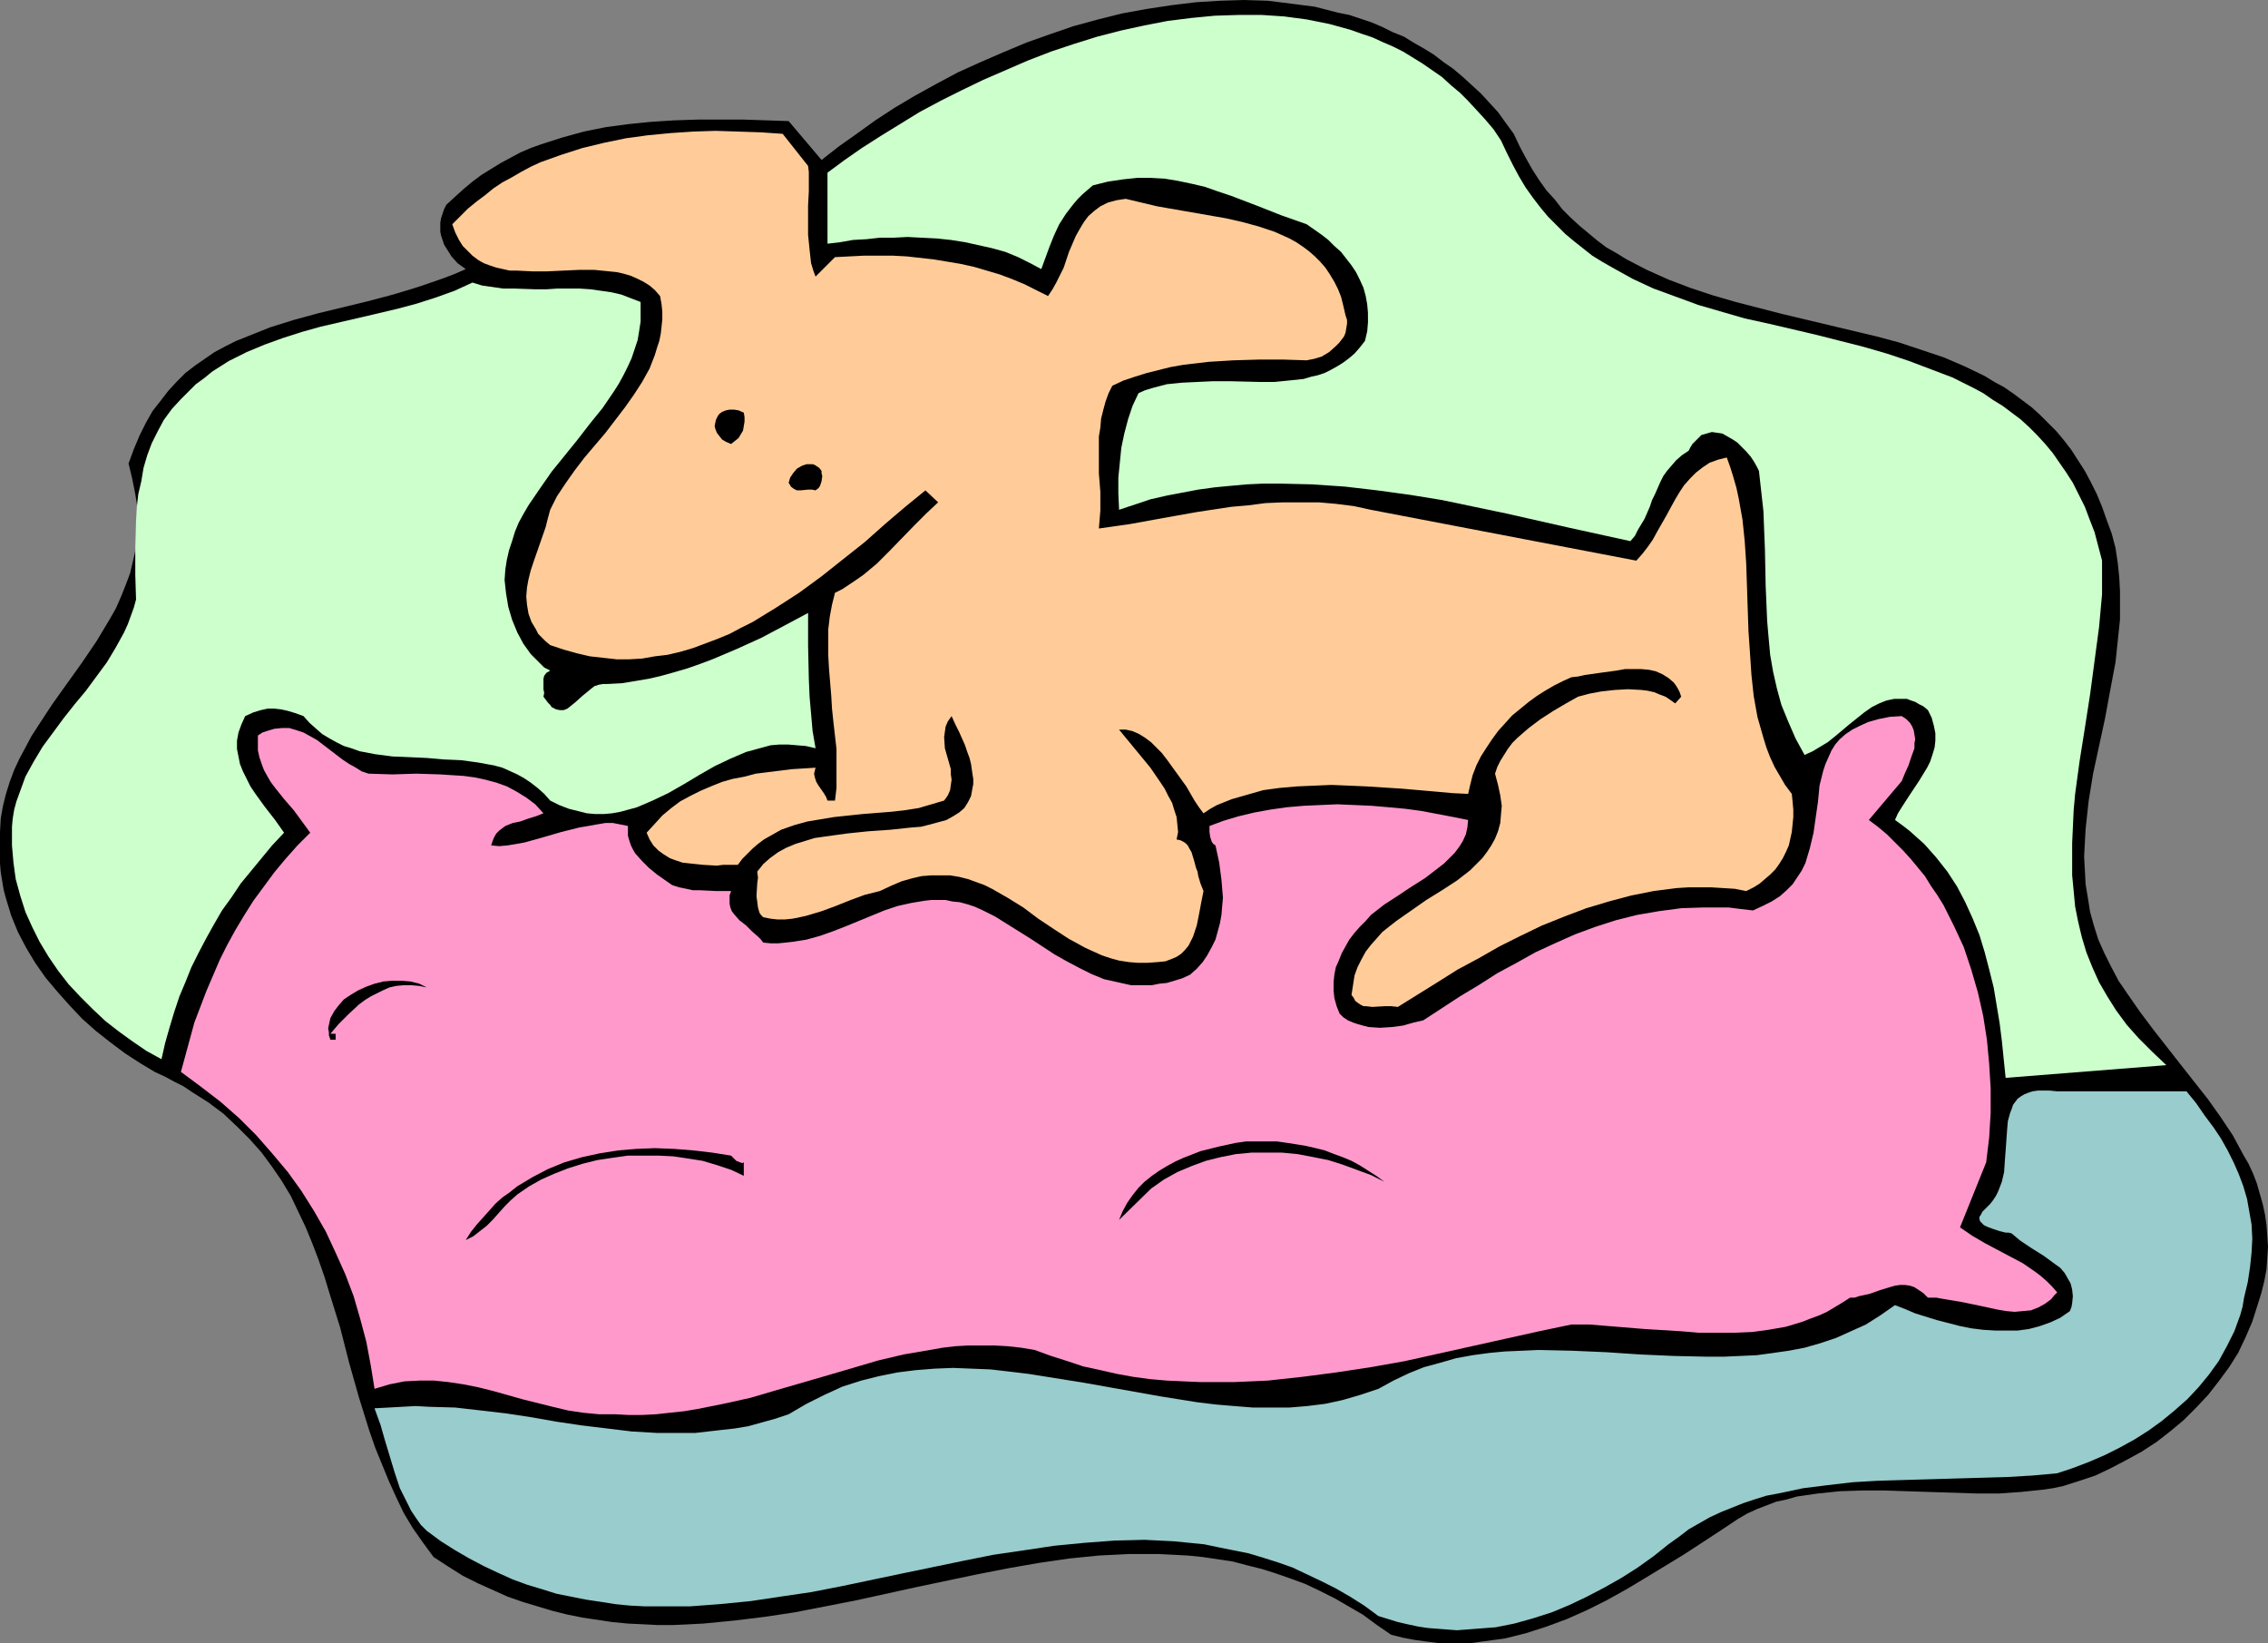 <?xml version="1.0" encoding="UTF-8" standalone="no"?>
<svg
   version="1.0"
   width="129.724mm"
   height="93.971mm"
   id="svg11"
   sodipodi:docname="Dog on Pillow.wmf"
   xmlns:inkscape="http://www.inkscape.org/namespaces/inkscape"
   xmlns:sodipodi="http://sodipodi.sourceforge.net/DTD/sodipodi-0.dtd"
   xmlns="http://www.w3.org/2000/svg"
   xmlns:svg="http://www.w3.org/2000/svg">
  <rect width="100%" height="100%" fill="#808080" stroke="none"/>
  <sodipodi:namedview
     id="namedview11"
     pagecolor="#ffffff"
     bordercolor="#000000"
     borderopacity="0.25"
     inkscape:showpageshadow="2"
     inkscape:pageopacity="0.0"
     inkscape:pagecheckerboard="0"
     inkscape:deskcolor="#d1d1d1"
     inkscape:document-units="mm" />
  <defs
     id="defs1">
    <pattern
       id="WMFhbasepattern"
       patternUnits="userSpaceOnUse"
       width="6"
       height="6"
       x="0"
       y="0" />
  </defs>
  <path
     style="fill:#000000;fill-opacity:1;fill-rule:evenodd;stroke:none"
     d="m 327.24,28.924 1.293,2.747 1.293,2.424 1.454,2.585 1.454,2.262 1.616,2.262 1.778,1.939 1.616,2.101 1.778,1.777 1.939,1.777 1.939,1.616 1.939,1.616 1.939,1.454 2.262,1.293 2.101,1.293 4.363,2.262 4.686,2.101 4.686,1.777 4.848,1.616 5.01,1.454 10.019,2.585 10.181,2.424 10.181,2.424 4.848,1.293 4.848,1.616 4.848,1.616 4.525,1.939 4.363,2.101 2.101,1.293 2.101,1.131 2.101,1.454 1.939,1.454 1.939,1.454 1.778,1.616 1.778,1.777 1.778,1.777 1.616,1.939 1.616,2.101 1.454,2.262 1.454,2.262 1.293,2.424 1.293,2.585 1.131,2.747 0.97,2.747 1.131,3.07 0.808,3.07 0.485,3.232 0.323,3.07 0.162,3.07 v 3.07 3.07 l -0.323,3.07 -0.646,6.14 -1.131,5.979 -1.131,6.14 -1.293,5.979 -1.293,5.979 -0.97,5.979 -0.646,5.979 -0.162,2.909 -0.162,3.07 0.162,2.909 0.162,3.07 0.485,2.909 0.485,3.07 0.808,2.909 0.97,3.07 1.293,2.909 1.454,2.909 1.616,3.07 2.101,3.07 2.586,3.716 2.909,3.878 2.909,3.716 2.909,3.716 5.979,7.595 2.747,3.878 2.586,3.878 2.262,4.201 1.131,1.939 0.97,2.101 0.808,2.101 0.646,2.262 0.646,2.262 0.485,2.262 0.323,2.262 0.162,2.262 0.162,2.424 -0.162,2.424 -0.162,2.424 -0.485,2.585 -0.646,2.585 -0.808,2.585 -1.131,3.555 -1.454,3.393 -1.616,3.393 -1.939,3.07 -2.262,3.07 -2.262,2.909 -2.586,2.747 -2.747,2.747 -2.909,2.424 -2.909,2.262 -3.232,2.101 -3.232,1.777 -3.394,1.777 -3.394,1.616 -3.394,1.131 -3.555,1.131 -2.262,0.485 -2.262,0.323 -4.686,0.485 -4.686,0.323 h -4.848 l -10.019,-0.323 -9.858,-0.323 h -4.848 l -4.848,0.162 -4.686,0.485 -2.262,0.323 -2.262,0.323 -2.262,0.646 -2.262,0.485 -2.101,0.808 -2.101,0.808 -2.101,0.97 -1.939,1.131 -1.939,1.293 -1.939,1.293 -7.918,5.171 -8.242,5.009 -4.04,2.424 -4.363,2.424 -4.202,2.101 -4.363,1.939 -4.363,1.616 -4.525,1.454 -4.525,1.131 -2.424,0.323 -2.424,0.323 -2.262,0.323 h -2.424 -2.424 -2.586 l -2.424,-0.323 -2.424,-0.323 -2.586,-0.485 -2.586,-0.646 -3.07,-2.101 -3.07,-2.262 -3.07,-1.777 -3.07,-1.777 -3.232,-1.616 -3.07,-1.454 -3.07,-1.131 -3.232,-1.131 -3.07,-0.97 -3.232,-0.808 -3.07,-0.808 -6.464,-0.97 -3.232,-0.323 -3.07,-0.162 -3.232,-0.162 h -6.464 l -6.464,0.323 -6.464,0.646 -6.626,0.97 -6.464,1.131 -6.626,1.293 -13.09,2.747 -13.251,2.909 -6.626,1.293 -6.626,1.293 -6.464,0.97 -6.626,0.808 -6.626,0.646 -6.626,0.323 h -3.232 l -3.232,-0.162 -3.232,-0.162 -3.394,-0.323 -3.232,-0.485 -3.232,-0.485 -3.232,-0.646 -3.232,-0.808 -3.232,-0.97 -3.232,-0.97 -3.232,-1.131 -3.232,-1.454 -3.232,-1.454 -3.232,-1.616 -3.07,-1.939 -3.232,-2.101 -2.262,-3.07 -2.262,-3.232 -1.939,-3.232 -1.616,-3.393 -1.616,-3.555 -1.454,-3.555 -1.454,-3.555 -1.293,-3.716 -2.262,-7.271 -2.101,-7.433 -1.939,-7.595 -2.262,-7.271 -1.131,-3.716 -1.293,-3.716 -1.293,-3.393 -1.454,-3.555 -1.616,-3.393 -1.616,-3.393 -1.939,-3.232 -2.101,-3.07 -2.262,-3.07 -2.586,-2.909 -2.747,-2.747 -2.909,-2.747 -3.232,-2.424 -3.555,-2.262 -1.939,-1.293 -1.939,-0.97 -2.101,-1.131 -2.101,-0.97 -3.232,-1.939 -3.232,-2.101 -3.232,-2.424 -3.07,-2.424 -2.909,-2.585 -2.747,-2.909 -2.586,-2.909 -2.586,-3.07 -2.262,-3.232 -1.939,-3.232 -1.778,-3.393 L 2.424,197.942 1.293,194.226 0.808,192.448 0.485,190.509 0.162,188.57 0,186.631 v -1.777 -2.101 -2.909 l 0.162,-2.909 0.485,-2.747 0.646,-2.585 0.808,-2.585 0.97,-2.585 1.131,-2.424 1.293,-2.424 1.293,-2.424 1.454,-2.262 3.07,-4.686 3.232,-4.524 3.232,-4.524 3.07,-4.524 1.454,-2.424 1.454,-2.424 1.293,-2.262 1.131,-2.585 0.97,-2.424 0.97,-2.585 0.646,-2.747 0.646,-2.747 0.323,-2.747 0.162,-2.909 -0.162,-2.909 -0.485,-3.07 -0.646,-3.232 -0.808,-3.393 1.131,-3.07 1.293,-3.07 1.293,-2.585 1.454,-2.585 1.778,-2.262 1.616,-2.101 1.778,-1.939 1.939,-1.939 2.101,-1.616 2.101,-1.454 2.101,-1.454 2.424,-1.293 2.262,-1.131 2.424,-0.97 2.424,-0.97 2.424,-0.97 5.171,-1.616 5.333,-1.454 10.666,-2.585 5.494,-1.454 5.333,-1.616 5.171,-1.777 2.586,-0.97 2.586,-1.131 -1.778,-1.293 -1.293,-1.454 -1.131,-1.777 -0.485,-0.808 -0.323,-0.97 -0.323,-0.97 -0.162,-0.808 v -0.97 -0.97 l 0.162,-0.97 0.323,-0.97 0.323,-0.97 0.485,-0.97 1.939,-1.777 1.778,-1.616 1.939,-1.616 1.939,-1.454 2.101,-1.293 2.101,-1.293 2.101,-1.131 2.101,-1.131 2.262,-0.97 2.262,-0.808 4.525,-1.454 4.686,-1.293 4.848,-0.97 4.848,-0.646 4.848,-0.485 5.01,-0.323 5.01,-0.162 h 5.01 5.01 l 9.696,0.323 7.11,8.402 3.717,-2.909 3.878,-2.747 4.04,-2.909 4.202,-2.747 4.363,-2.585 4.686,-2.585 4.525,-2.424 5.01,-2.262 4.848,-2.101 5.01,-2.101 5.01,-1.777 5.171,-1.777 5.333,-1.454 5.171,-1.293 5.333,-0.97 5.333,-0.808 5.333,-0.646 L 263.731,0.162 268.902,0 l 5.171,0.162 5.171,0.646 5.01,0.646 5.01,1.293 2.424,0.485 2.424,0.808 2.424,0.808 2.262,0.97 2.262,1.131 2.424,0.97 2.101,1.293 2.262,1.293 2.101,1.293 2.101,1.616 2.101,1.454 2.101,1.777 1.939,1.777 1.939,1.777 3.717,4.04 1.616,2.262 z"
     id="path1" />
  <path
     style="fill:#ccffcc;fill-opacity:1;fill-rule:evenodd;stroke:none"
     d="m 324.492,30.378 1.293,2.747 1.293,2.585 1.293,2.424 1.454,2.424 1.616,2.262 1.616,2.101 1.616,1.939 1.778,1.777 1.939,1.939 1.939,1.616 3.878,3.07 2.101,1.293 2.262,1.293 4.363,2.424 4.525,2.101 4.848,1.777 4.848,1.777 5.01,1.454 5.01,1.454 5.171,1.131 10.342,2.424 10.181,2.585 5.01,1.454 4.848,1.616 4.686,1.777 4.686,1.777 4.525,2.262 2.101,1.131 2.101,1.454 2.101,1.293 1.939,1.454 1.939,1.454 1.778,1.616 1.778,1.777 1.778,1.939 1.616,1.939 1.454,2.101 1.454,2.101 1.454,2.262 1.293,2.585 1.293,2.585 0.97,2.585 1.131,2.909 0.808,3.07 0.808,3.07 v 3.716 3.555 l -0.646,7.11 -0.97,7.271 -0.97,7.271 -1.131,7.271 -1.131,7.11 -0.97,7.11 -0.323,3.555 -0.162,3.555 -0.162,3.555 v 3.393 3.555 l 0.323,3.393 0.323,3.393 0.646,3.232 0.808,3.393 0.97,3.232 1.293,3.232 1.454,3.232 1.778,3.07 1.939,3.07 2.262,3.07 2.586,2.909 2.909,2.909 3.07,2.909 -34.744,2.747 -0.808,-7.918 -0.485,-3.878 -0.646,-3.878 -0.646,-3.878 -0.97,-3.878 -0.97,-3.716 -1.131,-3.716 -1.454,-3.555 -1.616,-3.555 -1.778,-3.393 -2.101,-3.232 -2.424,-3.07 -2.586,-2.909 -1.454,-1.293 -1.616,-1.454 -1.454,-1.131 -1.778,-1.293 0.646,-1.454 0.808,-1.293 1.778,-2.747 1.939,-2.909 1.778,-2.909 0.646,-1.293 0.485,-1.454 0.485,-1.616 0.162,-1.454 v -1.616 l -0.323,-1.616 -0.485,-1.777 -0.808,-1.616 -0.97,-0.808 -0.97,-0.485 -0.808,-0.485 -0.97,-0.323 -0.808,-0.323 h -0.97 -1.778 l -1.616,0.323 -1.616,0.646 -1.616,0.808 -1.616,1.131 -3.232,2.585 -3.07,2.585 -1.616,1.293 -1.616,0.97 -1.616,0.97 -1.778,0.808 -0.97,-1.777 -0.97,-1.777 -1.616,-3.716 -1.454,-3.555 -0.97,-3.555 -0.808,-3.555 -0.646,-3.716 -0.323,-3.555 -0.323,-3.716 -0.323,-7.595 -0.162,-7.918 -0.162,-4.04 -0.162,-4.201 -0.485,-4.363 -0.485,-4.363 -0.485,-0.97 -0.646,-1.131 -0.646,-0.97 -0.97,-1.131 -0.97,-0.97 -0.97,-0.97 -0.97,-0.646 -1.131,-0.646 -1.131,-0.646 -1.131,-0.162 -1.131,-0.162 -1.131,0.323 -1.131,0.323 -0.97,0.97 -0.97,0.97 -0.485,0.808 -0.323,0.646 -1.454,0.97 -1.293,1.131 -0.97,1.131 -0.97,1.131 -0.808,1.131 -0.646,1.293 -1.131,2.585 -0.646,1.293 -0.485,1.454 -1.131,2.585 -1.454,2.424 -0.646,1.293 -0.97,1.131 -6.626,-1.454 -6.626,-1.454 -13.574,-3.07 -6.949,-1.454 -6.949,-1.454 -6.949,-1.131 -7.11,-0.97 -6.949,-0.808 -7.11,-0.485 -6.949,-0.162 h -3.555 l -3.555,0.162 -3.555,0.323 -3.394,0.323 -3.555,0.485 -3.394,0.646 -3.394,0.646 -3.555,0.808 -3.394,1.131 -3.394,1.131 -0.162,-3.555 v -3.393 l 0.323,-3.232 0.323,-3.232 0.646,-3.07 0.808,-3.07 0.97,-2.909 1.293,-2.747 1.454,-0.646 1.616,-0.485 3.07,-0.808 3.232,-0.323 3.394,-0.162 3.394,-0.162 h 3.394 l 6.626,0.162 h 3.232 l 3.232,-0.323 3.07,-0.323 1.616,-0.485 1.454,-0.323 1.454,-0.485 1.293,-0.646 1.454,-0.808 1.293,-0.808 1.293,-0.97 1.131,-0.97 1.131,-1.293 1.131,-1.454 0.485,-2.101 0.162,-1.939 V 67.543 l -0.162,-1.777 -0.323,-1.777 -0.485,-1.777 -0.808,-1.777 -0.808,-1.616 -0.97,-1.454 -1.131,-1.454 -1.131,-1.454 -1.454,-1.293 -1.293,-1.293 -1.454,-1.131 -1.616,-1.131 -1.616,-1.131 -5.494,-1.939 -5.333,-2.101 -5.494,-2.101 -2.909,-0.97 -2.747,-0.97 -2.747,-0.646 -3.07,-0.646 -2.909,-0.485 -2.909,-0.162 h -3.07 l -3.07,0.323 -3.232,0.485 -3.232,0.808 -1.131,0.97 -1.131,0.97 -0.97,0.97 -0.97,1.131 -1.616,2.101 -1.454,2.262 -1.131,2.424 -0.97,2.424 -1.778,4.848 -2.424,-1.293 -2.586,-1.293 -2.747,-1.131 -2.909,-0.808 -2.909,-0.646 -2.909,-0.646 -3.07,-0.485 -3.07,-0.323 -3.232,-0.162 -3.07,-0.162 -3.07,0.162 h -2.909 l -2.909,0.323 -2.909,0.162 -2.747,0.485 -2.747,0.323 V 37.326 l 3.717,-2.747 3.717,-2.585 4.04,-2.585 4.202,-2.585 4.202,-2.585 4.525,-2.424 4.525,-2.262 4.686,-2.262 4.848,-2.101 4.848,-2.101 5.01,-1.939 4.848,-1.616 5.171,-1.616 5.01,-1.293 5.171,-1.131 5.01,-0.97 5.171,-0.646 5.01,-0.485 5.171,-0.162 h 5.01 l 4.848,0.323 4.848,0.646 4.848,0.97 4.686,1.293 2.262,0.808 2.424,0.808 2.101,0.97 2.262,0.97 2.262,1.131 2.101,1.293 2.101,1.293 2.101,1.454 2.101,1.454 1.939,1.777 1.939,1.616 1.778,1.777 1.939,2.101 1.778,1.939 1.778,2.101 z"
     id="path2" />
  <path
     style="fill:#ffcc99;fill-opacity:1;fill-rule:evenodd;stroke:none"
     d="m 174.689,35.872 0.162,1.293 v 1.293 2.909 l -0.162,3.07 v 3.07 3.232 l 0.323,3.232 0.323,2.909 0.485,1.616 0.485,1.293 4.202,-4.201 6.302,-0.323 h 3.07 3.07 l 3.07,0.162 2.909,0.323 2.909,0.323 2.909,0.485 2.909,0.485 2.909,0.646 2.747,0.808 2.747,0.808 2.586,0.97 2.747,1.131 2.586,1.293 2.586,1.293 0.97,-1.454 0.808,-1.454 1.616,-3.232 1.131,-3.393 1.454,-3.393 0.808,-1.454 0.97,-1.616 0.97,-1.293 1.293,-1.131 1.293,-0.97 1.616,-0.808 1.778,-0.485 0.97,-0.162 1.131,-0.162 3.394,0.808 3.394,0.808 7.434,1.293 7.434,1.293 3.555,0.808 3.555,0.97 3.394,1.131 3.232,1.454 1.454,0.808 1.454,0.97 1.293,0.97 1.293,1.131 1.131,1.131 1.131,1.293 0.97,1.454 0.97,1.616 0.808,1.616 0.646,1.616 0.485,1.939 0.485,2.101 0.323,0.97 v 0.808 l -0.162,0.97 -0.162,0.97 -0.323,0.808 -0.485,0.646 -0.646,0.808 -0.646,0.646 -1.454,1.293 -1.616,0.97 -1.616,0.485 -0.808,0.162 -0.808,0.162 -5.01,-0.162 h -5.333 l -5.494,0.162 -5.333,0.323 -5.494,0.646 -2.747,0.485 -2.586,0.646 -2.586,0.646 -2.586,0.808 -2.424,0.808 -2.424,1.131 -0.808,1.616 -0.646,1.777 -0.485,1.777 -0.485,1.939 -0.162,1.939 -0.323,1.939 v 3.878 4.04 l 0.323,4.04 v 4.04 l -0.323,3.878 6.787,-0.97 7.11,-1.293 7.272,-1.293 7.434,-1.131 3.717,-0.323 3.717,-0.485 3.878,-0.162 h 3.717 3.878 l 3.717,0.323 3.878,0.485 3.717,0.808 57.368,10.988 1.293,-1.454 1.131,-1.454 1.131,-1.616 0.97,-1.777 1.939,-3.393 1.939,-3.555 0.97,-1.616 0.97,-1.454 1.293,-1.454 1.293,-1.293 1.454,-1.131 1.454,-0.97 1.778,-0.646 1.939,-0.485 0.808,2.262 0.646,2.101 0.646,2.262 0.485,2.262 0.808,4.524 0.485,4.686 0.323,4.848 0.162,4.848 0.162,4.848 0.162,4.848 0.323,4.686 0.323,4.848 0.485,4.524 0.808,4.524 0.646,2.262 0.646,2.262 0.646,2.101 0.808,2.101 0.97,2.101 1.131,1.939 1.131,1.939 1.454,1.939 0.162,1.616 0.162,1.777 v 1.616 l -0.162,1.616 -0.162,1.616 -0.323,1.454 -0.323,1.454 -0.646,1.454 -0.646,1.293 -0.808,1.293 -0.808,1.131 -1.131,1.131 -1.131,0.97 -1.131,0.97 -1.293,0.808 -1.616,0.808 -2.424,-0.485 -2.586,-0.162 -2.586,-0.162 h -2.424 -2.424 l -2.586,0.162 -5.01,0.646 -4.848,0.97 -4.848,1.293 -4.848,1.454 -4.686,1.777 -4.848,1.939 -4.686,2.262 -4.525,2.262 -4.525,2.585 -4.525,2.424 -4.363,2.747 -8.565,5.332 -1.454,-0.162 h -1.293 l -2.747,0.162 -1.454,-0.162 h -0.485 l -0.646,-0.323 -0.485,-0.323 -0.646,-0.485 -0.323,-0.646 -0.485,-0.646 0.323,-2.101 0.323,-2.101 0.646,-1.777 0.808,-1.616 0.97,-1.777 1.131,-1.454 1.293,-1.454 1.131,-1.293 1.616,-1.293 1.454,-1.131 3.232,-2.262 3.232,-2.262 3.394,-2.101 3.232,-2.101 1.454,-1.131 1.454,-1.131 1.293,-1.293 1.293,-1.293 0.97,-1.293 0.97,-1.454 0.808,-1.454 0.646,-1.616 0.485,-1.777 0.162,-1.939 0.162,-1.777 -0.323,-2.262 -0.485,-2.262 -0.646,-2.424 0.485,-1.454 0.646,-1.293 0.808,-1.293 0.808,-1.293 0.97,-1.293 1.131,-1.131 2.424,-2.101 2.586,-1.939 2.747,-1.777 2.747,-1.616 2.586,-1.454 2.424,-0.646 2.586,-0.485 2.909,-0.323 2.909,-0.162 2.909,0.162 1.293,0.162 1.454,0.323 1.131,0.485 1.293,0.485 0.97,0.646 1.131,0.808 1.293,-1.454 -0.323,-0.97 -0.323,-0.646 -0.485,-0.808 -0.485,-0.646 -1.131,-0.97 -1.293,-0.808 -1.454,-0.646 -1.454,-0.323 -1.778,-0.162 h -1.616 -1.778 l -1.778,0.323 -3.555,0.485 -3.394,0.485 -1.454,0.323 -1.454,0.162 -1.778,0.808 -1.939,0.97 -1.939,1.131 -1.778,1.131 -1.778,1.293 -1.778,1.454 -1.778,1.454 -1.616,1.777 -1.454,1.616 -1.293,1.777 -1.293,1.939 -1.131,1.777 -0.97,1.939 -0.808,2.101 -0.485,1.939 -0.485,2.101 -3.394,-0.162 -3.555,-0.323 -7.434,-0.646 -7.595,-0.485 -3.717,-0.162 -3.878,-0.162 -3.717,0.162 -3.717,0.162 -3.717,0.323 -3.555,0.485 -3.394,0.97 -3.394,0.97 -3.232,1.293 -1.454,0.808 -1.454,0.97 -0.97,-1.293 -0.97,-1.454 -1.778,-3.07 -2.101,-2.909 -2.101,-2.909 -1.131,-1.454 -1.131,-1.131 -1.131,-1.131 -1.293,-0.97 -1.293,-0.808 -1.454,-0.646 -1.454,-0.323 h -1.454 l 2.262,2.747 2.262,2.747 2.262,2.747 2.101,3.07 0.97,1.454 0.808,1.616 0.808,1.454 0.485,1.616 0.485,1.454 0.162,1.616 0.162,1.616 -0.323,1.616 0.808,0.162 0.646,0.323 0.485,0.323 0.485,0.485 0.323,0.646 0.485,0.808 0.485,1.616 0.485,1.777 0.323,0.808 0.162,0.97 0.485,1.616 0.646,1.616 -0.485,2.424 -0.485,2.585 -0.485,2.424 -0.808,2.424 -0.485,0.97 -0.485,0.97 -0.808,0.97 -0.808,0.808 -0.97,0.646 -1.131,0.485 -1.293,0.485 -1.616,0.162 -2.262,0.162 h -2.101 l -1.939,-0.162 -2.101,-0.323 -1.778,-0.485 -1.939,-0.646 -1.778,-0.808 -1.778,-0.808 -3.555,-1.939 -3.232,-2.101 -3.394,-2.262 -3.232,-2.424 -3.394,-2.101 -3.394,-1.939 -1.616,-0.808 -1.778,-0.646 -1.778,-0.646 -1.939,-0.485 -1.939,-0.323 h -1.939 -2.101 l -2.101,0.162 -2.101,0.485 -2.262,0.646 -2.262,0.97 -2.424,1.131 -3.232,0.808 -3.07,1.131 -3.232,1.293 -3.07,1.131 -3.232,0.97 -1.454,0.323 -1.616,0.323 -1.616,0.162 h -1.616 l -1.454,-0.162 -1.616,-0.323 -0.485,-0.485 -0.323,-0.485 -0.323,-1.131 -0.162,-1.293 -0.162,-1.131 0.162,-2.747 0.162,-1.293 -0.162,-1.293 1.293,-1.616 1.454,-1.293 1.778,-1.293 1.778,-0.97 1.939,-0.808 2.101,-0.646 2.101,-0.646 2.262,-0.323 4.686,-0.646 4.686,-0.485 4.686,-0.323 4.525,-0.485 2.101,-0.162 1.939,-0.485 1.778,-0.485 1.778,-0.485 1.454,-0.808 1.293,-0.808 1.131,-0.97 0.808,-1.293 0.646,-1.293 0.323,-1.777 0.162,-0.808 v -1.131 l -0.162,-0.97 -0.162,-1.131 -0.162,-1.131 -0.323,-1.293 -0.485,-1.293 -0.485,-1.454 -0.646,-1.454 -0.646,-1.454 -0.808,-1.616 -0.808,-1.777 -0.808,1.131 -0.485,1.131 -0.162,1.131 -0.162,1.131 0.162,2.424 1.293,4.524 v 1.131 l 0.162,1.131 -0.162,1.131 -0.162,1.131 -0.485,1.131 -0.808,1.131 -2.747,0.808 -2.747,0.808 -3.07,0.485 -2.909,0.323 -6.141,0.485 -6.141,0.646 -2.909,0.485 -2.909,0.485 -2.909,0.808 -2.747,0.97 -2.586,1.454 -1.131,0.646 -1.293,0.97 -1.131,0.97 -1.131,1.131 -1.131,1.131 -0.97,1.293 h -0.97 -1.131 -1.131 l -1.293,0.162 -2.909,-0.162 -3.07,-0.323 -1.454,-0.162 -1.454,-0.485 -1.293,-0.485 -1.293,-0.808 -1.131,-0.808 -1.131,-1.131 -0.808,-1.293 -0.646,-1.454 1.778,-1.939 1.616,-1.777 1.939,-1.616 1.939,-1.454 2.101,-1.131 2.262,-1.131 2.262,-0.97 2.424,-0.97 2.262,-0.646 2.586,-0.485 2.424,-0.646 2.586,-0.323 5.171,-0.646 5.171,-0.323 -0.323,1.293 0.162,0.808 0.323,0.97 0.485,0.808 1.131,1.616 0.485,0.808 0.323,0.808 h 1.616 l 0.323,-2.747 v -2.747 -2.747 -2.909 l -0.646,-5.655 -0.323,-3.07 -0.162,-2.747 -0.485,-5.817 -0.162,-2.909 v -2.909 -2.747 l 0.323,-2.747 0.485,-2.585 0.646,-2.585 1.616,-0.808 1.454,-0.97 1.454,-0.97 1.616,-1.131 2.909,-2.424 2.747,-2.747 5.333,-5.494 2.747,-2.747 2.424,-2.262 -2.747,-2.585 -4.363,3.555 -4.363,3.716 -4.363,3.878 -4.686,3.716 -4.686,3.716 -4.848,3.555 -5.01,3.232 -5.01,3.07 -2.586,1.293 -2.424,1.293 -2.747,1.131 -2.586,0.97 -2.586,0.97 -2.747,0.808 -2.747,0.646 -2.747,0.323 -2.747,0.485 -2.747,0.162 h -2.747 l -2.909,-0.323 -2.909,-0.323 -2.747,-0.646 -2.909,-0.808 -2.909,-0.97 -0.97,-0.808 -1.616,-1.616 -0.485,-0.97 -0.97,-1.616 -0.646,-1.777 -0.323,-1.939 -0.162,-1.777 0.162,-1.939 0.323,-1.777 0.485,-1.939 0.646,-1.939 1.293,-3.716 1.293,-3.716 0.485,-1.939 0.485,-1.777 1.454,-2.909 1.939,-2.909 1.939,-2.747 2.101,-2.747 4.525,-5.332 4.202,-5.494 1.939,-2.747 1.778,-2.747 1.616,-2.909 1.131,-2.909 0.485,-1.616 0.485,-1.454 0.323,-1.616 0.162,-1.454 0.162,-1.616 v -1.616 l -0.162,-1.616 -0.323,-1.777 -1.131,-1.293 -1.131,-0.97 -1.293,-0.808 -1.293,-0.646 -1.454,-0.646 -1.616,-0.485 -1.454,-0.323 -1.616,-0.162 -3.232,-0.323 h -3.232 l -3.555,0.162 -3.394,0.162 h -3.232 l -3.232,-0.162 h -1.616 l -1.454,-0.323 -1.454,-0.323 -1.454,-0.485 -1.293,-0.485 -1.131,-0.646 -1.293,-0.97 -0.97,-0.97 -1.131,-1.131 -0.808,-1.293 -0.808,-1.616 -0.646,-1.777 1.616,-1.616 1.778,-1.777 1.778,-1.454 1.939,-1.454 1.778,-1.454 1.939,-1.293 2.101,-1.131 1.939,-1.131 2.101,-1.131 2.101,-0.97 4.525,-1.616 4.525,-1.454 4.686,-1.131 4.686,-0.97 4.686,-0.646 5.01,-0.485 4.848,-0.323 4.848,-0.162 5.01,0.162 4.848,0.162 4.686,0.323 z"
     id="path3" />
  <path
     style="fill:#ccffcc;fill-opacity:1;fill-rule:evenodd;stroke:none"
     d="m 138.491,65.281 v 2.101 2.101 l -0.323,2.101 -0.323,1.939 -0.646,1.939 -0.646,1.939 -0.808,1.777 -0.97,1.939 -0.97,1.777 -1.131,1.777 -2.424,3.555 -2.747,3.393 -2.747,3.555 -2.747,3.393 -2.747,3.393 -2.586,3.716 -2.424,3.555 -1.131,1.939 -0.97,1.777 -0.808,1.939 -0.646,2.101 -0.646,1.939 -0.485,2.101 -0.323,2.101 -0.162,2.262 0.323,2.909 0.485,2.909 0.808,2.747 1.131,2.747 1.293,2.424 0.808,1.131 0.808,1.131 0.97,0.97 0.97,0.97 0.97,0.97 1.293,0.646 -0.485,0.323 -0.323,0.162 -0.485,0.646 -0.162,0.646 v 0.808 1.454 l 0.162,0.808 -0.162,0.808 0.485,0.646 0.485,0.646 0.485,0.485 0.323,0.485 0.97,0.485 0.808,0.162 h 0.808 l 0.808,-0.323 0.808,-0.646 0.808,-0.646 1.616,-1.454 1.778,-1.454 0.808,-0.646 0.97,-0.323 0.97,-0.162 h 0.97 l 3.07,-0.162 2.909,-0.485 2.909,-0.485 2.747,-0.646 2.909,-0.808 2.747,-0.808 2.747,-0.97 2.586,-0.97 5.333,-2.262 5.333,-2.424 10.019,-5.332 v 7.11 l 0.162,7.271 0.162,3.716 0.323,3.716 0.323,3.716 0.646,3.716 -2.101,-0.485 -1.939,-0.162 -1.939,-0.162 h -1.778 l -1.939,0.162 -1.778,0.485 -1.778,0.485 -1.778,0.485 -3.394,1.454 -3.394,1.616 -3.394,1.939 -3.232,1.939 -3.394,1.939 -3.394,1.616 -3.394,1.454 -1.778,0.485 -1.778,0.485 -1.778,0.323 -1.778,0.162 h -1.939 l -1.778,-0.162 -1.939,-0.485 -1.939,-0.485 -2.101,-0.808 -1.939,-0.97 -1.293,-1.454 -1.454,-1.293 -1.454,-1.131 -1.454,-0.97 -1.454,-0.808 -1.778,-0.808 -1.454,-0.646 -1.778,-0.485 -3.555,-0.646 -3.555,-0.485 -3.717,-0.162 -3.717,-0.323 -3.717,-0.162 -3.717,-0.162 -3.717,-0.485 -3.394,-0.646 -1.778,-0.646 -1.616,-0.485 -1.616,-0.808 -1.454,-0.808 -1.616,-0.97 -1.293,-1.131 -1.454,-1.293 -1.293,-1.454 -1.778,-0.646 -1.616,-0.485 -1.454,-0.323 -1.454,-0.162 h -1.454 l -1.454,0.323 -1.616,0.485 -1.778,0.808 -0.808,1.777 -0.646,1.777 -0.323,1.777 v 1.777 l 0.323,1.616 0.323,1.616 0.646,1.616 0.808,1.616 0.808,1.616 0.97,1.454 2.101,2.909 2.262,2.909 1.939,2.747 -2.586,2.747 -2.262,2.747 -2.262,2.747 -2.262,2.747 -1.939,2.909 -2.101,2.909 -1.778,3.07 -1.616,2.909 -1.616,3.07 -1.616,3.232 -1.293,3.232 -1.293,3.07 -1.131,3.393 -0.97,3.232 -0.97,3.393 -0.808,3.555 -3.232,-1.777 -3.07,-2.101 -2.909,-2.101 -2.909,-2.262 -2.747,-2.585 -2.586,-2.585 -2.586,-2.747 -2.262,-2.909 -2.101,-3.07 -1.939,-3.232 -1.616,-3.232 -1.454,-3.232 -1.131,-3.555 -0.97,-3.555 -0.485,-3.555 -0.323,-3.716 v -1.939 -2.101 l 0.162,-1.777 0.323,-1.939 0.485,-1.777 0.646,-1.777 0.646,-1.777 0.646,-1.777 1.778,-3.232 1.939,-3.232 2.262,-3.07 2.262,-3.07 2.424,-3.07 2.424,-2.909 2.262,-3.07 2.262,-3.07 1.939,-3.232 1.778,-3.232 0.808,-1.777 0.646,-1.777 0.646,-1.777 0.485,-1.777 -0.162,-5.332 v -5.817 l 0.162,-5.817 0.162,-2.909 0.323,-2.909 0.646,-2.747 0.485,-2.909 0.808,-2.747 0.97,-2.585 1.293,-2.585 1.293,-2.424 1.778,-2.424 1.939,-2.101 1.616,-1.616 1.616,-1.616 1.778,-1.293 1.778,-1.454 1.778,-1.131 1.778,-1.131 3.878,-1.939 3.878,-1.616 4.04,-1.454 4.04,-1.293 4.04,-1.131 8.403,-1.939 8.242,-1.939 4.202,-1.131 4.04,-1.293 4.04,-1.454 3.878,-1.777 2.101,0.646 2.262,0.323 2.262,0.323 h 2.262 l 4.686,0.162 h 2.424 l 2.424,-0.162 h 4.686 l 2.424,0.162 2.262,0.323 2.262,0.323 2.101,0.485 2.101,0.808 z"
     id="path4" />
  <path
     style="fill:#000000;fill-opacity:1;fill-rule:evenodd;stroke:none"
     d="m 160.792,89.195 0.162,0.97 v 0.97 l -0.162,0.97 -0.162,0.97 -0.485,0.808 -0.485,0.808 -0.808,0.646 -0.808,0.646 -1.131,-0.485 -0.808,-0.485 -0.646,-0.808 -0.485,-0.646 -0.323,-0.808 -0.162,-0.646 0.162,-0.808 0.162,-0.646 0.323,-0.646 0.323,-0.485 0.646,-0.485 0.808,-0.323 0.808,-0.162 h 0.97 l 0.97,0.162 z"
     id="path5" />
  <path
     style="fill:#000000;fill-opacity:1;fill-rule:evenodd;stroke:none"
     d="m 177.598,101.799 v 0.485 l 0.162,0.646 -0.162,1.131 -0.162,0.485 -0.162,0.485 -0.323,0.485 -0.646,0.485 -0.808,-0.162 h -0.808 l -1.616,0.162 h -0.808 l -0.646,-0.323 -0.646,-0.485 -0.162,-0.323 -0.323,-0.485 0.323,-1.131 0.646,-0.97 0.808,-0.97 1.131,-0.646 0.97,-0.323 h 1.293 l 0.485,0.162 0.485,0.323 0.485,0.323 z"
     id="path6" />
  <path
     style="fill:#ff99cc;fill-opacity:1;fill-rule:evenodd;stroke:none"
     d="m 411.11,168.857 -7.11,8.402 1.939,1.454 1.939,1.616 1.778,1.777 1.778,1.777 1.616,1.777 3.07,3.716 1.293,2.101 1.454,2.101 1.293,2.101 2.262,4.524 2.101,4.524 1.616,4.848 1.454,5.009 1.131,5.009 0.808,5.171 0.485,5.171 0.323,5.332 v 5.332 l -0.323,5.332 -0.646,5.332 -5.656,14.058 2.586,1.777 2.747,1.616 5.494,2.909 2.747,1.454 2.586,1.777 1.293,0.97 1.293,1.131 1.131,1.131 1.131,1.293 -0.646,0.646 -0.646,0.808 -0.646,0.485 -0.646,0.485 -1.454,0.808 -1.616,0.646 -1.778,0.162 -1.778,0.162 -1.778,-0.162 -1.939,-0.323 -3.717,-0.808 -3.878,-0.808 -1.939,-0.323 -1.939,-0.323 -1.778,-0.323 h -1.778 l -0.97,-0.97 -0.97,-0.646 -0.97,-0.646 -0.97,-0.323 -1.131,-0.162 h -0.97 l -1.131,0.162 -1.131,0.323 -2.101,0.646 -2.262,0.808 -2.262,0.485 -0.97,0.323 h -0.97 l -1.778,1.131 -1.616,0.97 -1.616,0.97 -1.778,0.808 -1.778,0.646 -1.616,0.646 -3.717,1.131 -3.717,0.646 -3.555,0.485 -3.878,0.162 h -3.717 -3.878 l -3.878,-0.323 -7.918,-0.485 -7.918,-0.646 -3.878,-0.323 h -4.04 l -6.949,1.454 -7.272,1.616 -14.544,3.232 -7.272,1.616 -7.272,1.293 -7.434,1.131 -7.434,0.97 -7.434,0.808 -7.272,0.323 h -3.555 -3.717 l -3.717,-0.162 -3.555,-0.162 -3.717,-0.323 -3.555,-0.485 -3.555,-0.646 -3.555,-0.808 -3.717,-0.808 -3.394,-1.131 -3.555,-1.131 -3.555,-1.293 -2.909,-0.485 -2.909,-0.323 -2.909,-0.162 h -2.747 -2.747 l -2.909,0.162 -2.747,0.323 -2.747,0.485 -5.656,0.97 -5.494,1.293 -5.494,1.616 -5.494,1.616 -11.15,3.232 -5.494,1.616 -5.818,1.293 -5.656,1.131 -2.909,0.485 -3.07,0.323 -2.909,0.323 -3.07,0.162 h -2.909 l -3.07,-0.162 h -3.394 l -3.394,-0.323 -3.232,-0.485 -3.394,-0.808 -6.464,-1.616 -6.302,-1.777 -3.232,-0.808 -3.232,-0.646 -3.232,-0.485 -3.07,-0.323 h -3.232 l -3.232,0.162 -3.232,0.646 -1.616,0.485 -1.616,0.485 -0.808,-5.009 -0.97,-5.171 -1.293,-4.848 -1.454,-5.009 -1.778,-4.686 -2.101,-4.686 -2.101,-4.524 -2.586,-4.524 -2.747,-4.363 -2.909,-4.04 -3.394,-4.04 -3.394,-3.878 -3.717,-3.716 -4.04,-3.555 -4.202,-3.232 -4.363,-3.232 1.939,-7.11 0.97,-3.555 1.293,-3.393 1.293,-3.393 1.454,-3.393 1.454,-3.393 1.616,-3.232 1.778,-3.232 1.939,-3.232 1.939,-3.07 2.262,-3.07 2.262,-3.07 2.424,-2.909 2.586,-2.909 2.747,-2.747 -1.778,-2.424 -1.778,-2.424 -2.101,-2.424 -1.939,-2.424 -0.97,-1.293 -0.646,-1.131 -0.808,-1.454 -0.485,-1.293 -0.485,-1.454 -0.323,-1.454 v -1.616 -1.616 l 0.97,-0.646 0.97,-0.323 1.616,-0.485 1.616,-0.162 h 1.616 l 1.616,0.485 1.454,0.485 1.454,0.808 1.454,0.808 2.747,2.101 2.747,2.101 1.454,0.97 1.454,0.808 1.293,0.808 1.454,0.485 5.171,0.162 5.171,-0.162 5.171,0.162 2.424,0.162 2.586,0.162 2.424,0.323 2.262,0.485 2.424,0.646 2.262,0.808 2.101,1.131 2.101,1.293 1.939,1.454 1.778,1.939 -1.616,0.646 -1.616,0.485 -1.778,0.646 -1.616,0.323 -1.616,0.646 -0.646,0.485 -0.646,0.485 -0.646,0.646 -0.485,0.808 -0.323,0.808 -0.323,0.97 1.778,0.162 1.778,-0.162 1.939,-0.323 1.778,-0.323 4.04,-1.131 3.878,-1.131 3.878,-0.97 1.939,-0.323 1.778,-0.323 1.939,-0.323 h 1.616 l 1.616,0.323 1.616,0.323 v 1.131 0.97 l 0.323,1.131 0.323,0.97 0.485,0.97 0.485,0.808 1.454,1.616 1.454,1.454 1.778,1.454 1.616,1.131 1.616,1.131 1.454,0.485 1.616,0.323 1.454,0.323 h 1.616 l 3.232,0.162 h 3.394 l -0.323,0.97 v 0.97 0.808 l 0.162,0.808 0.323,0.808 0.485,0.646 1.131,1.293 1.454,1.131 1.293,1.293 1.293,1.131 0.646,0.646 0.485,0.646 1.616,0.162 h 1.616 l 1.616,-0.162 1.454,-0.162 3.07,-0.485 2.909,-0.808 2.747,-0.97 2.909,-1.131 5.494,-2.262 2.747,-1.131 2.909,-0.97 2.909,-0.646 2.909,-0.485 1.454,-0.162 h 1.454 1.616 l 1.454,0.323 1.616,0.162 1.778,0.485 1.454,0.485 1.778,0.808 2.586,1.293 2.586,1.616 5.171,3.232 5.171,3.393 2.586,1.454 2.747,1.454 2.586,1.293 2.747,1.131 2.909,0.646 2.909,0.646 h 1.454 1.616 1.454 l 1.616,-0.323 1.616,-0.162 1.616,-0.485 1.616,-0.485 1.778,-0.808 1.454,-1.293 1.293,-1.454 0.97,-1.454 0.97,-1.777 0.808,-1.616 0.485,-1.777 0.485,-1.777 0.323,-1.777 0.162,-1.939 0.162,-1.777 -0.162,-1.939 -0.162,-1.939 -0.485,-3.716 -0.808,-3.716 -0.485,-0.323 -0.323,-0.485 -0.323,-0.97 -0.162,-1.131 v -1.293 l 3.07,-1.131 3.232,-0.97 3.394,-0.808 3.555,-0.646 3.394,-0.485 3.717,-0.323 3.555,-0.162 3.717,-0.162 3.717,0.162 3.717,0.162 3.717,0.323 3.555,0.323 3.555,0.485 3.394,0.646 3.394,0.646 3.232,0.646 -0.162,1.616 -0.323,1.454 -0.646,1.454 -0.808,1.293 -0.97,1.293 -1.131,1.131 -1.131,1.131 -1.454,1.131 -2.747,2.101 -3.07,1.939 -2.909,1.939 -2.747,1.777 -2.909,2.262 -1.131,1.293 -1.293,1.293 -1.131,1.293 -1.131,1.454 -0.808,1.454 -0.808,1.454 -0.646,1.616 -0.646,1.454 -0.323,1.616 -0.162,1.616 v 1.777 l 0.162,1.616 0.485,1.777 0.646,1.616 0.808,0.808 0.97,0.646 1.131,0.485 0.97,0.323 1.131,0.323 1.293,0.323 2.424,0.162 2.586,-0.162 2.424,-0.323 2.262,-0.646 2.101,-0.485 7.918,-5.171 4.04,-2.424 4.04,-2.585 4.202,-2.262 4.04,-2.262 4.202,-1.939 4.363,-1.939 4.363,-1.616 4.525,-1.454 4.525,-1.131 4.686,-0.808 4.848,-0.646 5.01,-0.162 h 2.586 2.586 l 2.586,0.323 2.747,0.323 2.101,-0.97 1.939,-0.97 1.778,-1.131 1.454,-1.293 1.293,-1.293 0.97,-1.454 0.97,-1.454 0.808,-1.616 0.485,-1.616 0.485,-1.616 0.808,-3.393 0.97,-6.787 0.323,-3.393 0.808,-3.232 0.485,-1.454 0.646,-1.454 0.646,-1.454 0.808,-1.293 0.97,-1.131 1.293,-1.131 1.454,-0.97 1.616,-0.808 1.778,-0.808 2.262,-0.646 2.424,-0.485 2.586,-0.162 0.97,0.646 0.808,0.808 0.485,0.808 0.323,0.808 0.162,0.97 0.162,0.97 -0.162,0.808 v 1.131 l -0.646,1.777 -0.646,1.939 -0.808,1.777 -0.323,0.808 z"
     id="path7" />
  <path
     style="fill:#000000;fill-opacity:1;fill-rule:evenodd;stroke:none"
     d="m 92.273,213.455 -1.616,-0.323 -1.778,-0.162 h -1.616 l -1.616,0.162 -1.454,0.323 -1.454,0.646 -1.293,0.646 -1.293,0.646 -1.293,0.808 -1.293,0.97 -2.262,2.101 -2.101,2.101 -1.778,2.101 h 1.131 v 1.293 h -1.131 l -0.323,-0.97 v -0.646 l -0.162,-0.808 0.162,-0.808 0.323,-1.454 0.808,-1.454 0.97,-1.293 1.131,-1.293 1.454,-0.97 1.616,-0.97 1.778,-0.808 1.778,-0.646 1.939,-0.485 1.939,-0.162 h 1.939 l 1.939,0.162 1.939,0.485 z"
     id="path8" />
  <path
     style="fill:#99cccc;fill-opacity:1;fill-rule:evenodd;stroke:none"
     d="m 472.679,235.915 2.101,2.585 1.778,2.585 1.939,2.585 1.616,2.424 1.454,2.585 1.293,2.585 1.131,2.585 0.97,2.585 0.808,2.747 0.485,2.747 0.485,2.747 0.162,3.07 -0.162,3.07 -0.323,3.07 -0.485,3.232 -0.808,3.393 -0.323,1.939 -0.485,1.777 -1.293,3.555 -1.616,3.232 -1.778,3.232 -2.101,2.909 -2.262,2.747 -2.424,2.585 -2.747,2.424 -2.747,2.262 -2.909,2.101 -3.07,1.939 -3.232,1.777 -3.232,1.616 -3.394,1.454 -3.394,1.293 -3.394,1.131 -5.333,0.485 -5.494,0.323 -11.312,0.323 -5.494,0.162 -5.656,0.162 -5.494,0.162 -5.494,0.323 -5.494,0.646 -5.171,0.646 -5.333,1.131 -2.586,0.485 -2.586,0.808 -2.424,0.808 -2.424,0.97 -2.424,0.97 -2.424,1.131 -2.262,1.293 -2.262,1.293 -2.101,1.616 -2.262,1.616 -3.232,2.585 -3.394,2.424 -3.555,2.262 -3.717,2.101 -3.717,1.939 -3.717,1.777 -3.878,1.616 -4.04,1.293 -4.04,1.131 -4.04,0.808 -4.202,0.323 -4.202,0.323 -4.202,-0.323 -2.101,-0.162 -2.101,-0.323 -2.262,-0.485 -2.101,-0.485 -2.101,-0.646 -2.101,-0.646 -3.07,-2.262 -3.07,-1.939 -3.07,-1.777 -3.232,-1.616 -3.07,-1.454 -3.07,-1.454 -3.232,-1.131 -3.07,-0.97 -3.232,-0.97 -3.232,-0.646 -3.232,-0.646 -3.07,-0.646 -3.232,-0.323 -3.232,-0.323 -3.232,-0.162 -3.232,-0.162 -6.464,0.162 -6.464,0.485 -6.626,0.646 -6.464,0.97 -6.626,0.97 -6.464,1.293 -13.251,2.747 -13.09,2.747 -6.626,1.293 -6.626,0.97 -6.464,0.97 -6.626,0.646 -6.464,0.485 h -6.464 -3.232 l -3.232,-0.162 -3.232,-0.323 -3.07,-0.485 -3.232,-0.485 -3.232,-0.646 -3.232,-0.646 -3.07,-0.97 -3.232,-0.97 -3.07,-1.131 -3.232,-1.454 -3.07,-1.454 -3.07,-1.616 -3.07,-1.777 -3.07,-1.939 -3.07,-2.262 -1.293,-1.293 -1.131,-1.616 -0.97,-1.454 -0.808,-1.616 -0.808,-1.616 -0.808,-1.616 -1.131,-3.393 -2.101,-6.948 -0.97,-3.393 -1.293,-3.555 3.07,-0.162 2.909,-0.162 2.909,-0.162 2.909,0.162 5.656,0.162 5.656,0.646 5.494,0.646 5.333,0.808 2.747,0.485 2.747,0.485 5.494,0.808 5.333,0.646 5.333,0.646 5.494,0.323 h 5.494 2.747 l 5.656,-0.646 2.909,-0.323 2.909,-0.485 2.909,-0.808 2.909,-0.808 2.909,-0.97 3.878,-2.262 3.878,-1.939 3.878,-1.777 4.04,-1.293 3.878,-0.97 4.04,-0.808 3.878,-0.485 4.04,-0.323 4.04,-0.162 4.04,0.162 4.04,0.162 4.202,0.485 4.04,0.485 4.04,0.646 8.08,1.293 16.322,2.909 8.08,1.293 4.04,0.485 3.878,0.323 4.04,0.323 h 3.878 4.04 l 3.878,-0.323 3.878,-0.485 3.717,-0.808 3.878,-1.131 3.878,-1.293 3.232,-1.777 3.394,-1.616 3.232,-1.293 3.555,-0.97 3.394,-0.97 3.555,-0.646 3.555,-0.485 3.394,-0.323 3.717,-0.162 3.555,-0.162 7.272,0.162 7.434,0.323 7.272,0.485 7.272,0.323 7.272,0.162 h 3.555 l 3.555,-0.162 3.555,-0.162 3.555,-0.485 3.394,-0.485 3.394,-0.646 3.394,-0.97 3.394,-1.131 3.232,-1.454 3.232,-1.454 3.07,-1.939 3.232,-2.262 2.101,0.808 2.262,0.97 4.686,1.454 5.01,1.293 2.424,0.485 2.586,0.323 2.586,0.162 h 2.424 2.424 l 2.424,-0.323 2.424,-0.646 2.262,-0.808 2.101,-0.97 2.101,-1.454 0.323,-0.808 0.162,-0.808 0.162,-1.616 -0.162,-1.454 -0.323,-1.293 -0.646,-1.131 -0.646,-1.131 -0.97,-1.131 -1.131,-0.808 -2.424,-1.777 -1.293,-0.808 -1.293,-0.808 -2.424,-1.616 -0.97,-0.808 -0.97,-0.808 -0.646,-0.162 h -0.646 l -1.293,-0.323 -1.454,-0.485 -1.293,-0.485 -0.646,-0.323 -0.485,-0.485 -0.323,-0.323 -0.162,-0.485 v -0.485 l 0.323,-0.485 0.323,-0.646 0.808,-0.808 0.808,-0.808 0.646,-0.808 0.646,-0.97 0.485,-0.97 0.808,-2.101 0.485,-2.101 0.162,-2.424 0.162,-2.101 0.323,-4.524 0.162,-1.939 0.485,-1.777 0.323,-0.808 0.323,-0.97 0.485,-0.646 0.485,-0.646 0.646,-0.485 0.808,-0.485 0.808,-0.323 0.97,-0.323 1.131,-0.162 h 1.293 1.293 l 1.616,0.162 z"
     id="path9" />
  <path
     style="fill:#000000;fill-opacity:1;fill-rule:evenodd;stroke:none"
     d="m 299.283,255.467 -2.909,-1.454 -3.07,-1.131 -3.07,-1.131 -3.07,-0.97 -3.232,-0.646 -3.394,-0.646 -3.394,-0.323 h -3.232 -3.394 l -3.394,0.323 -3.232,0.646 -3.232,0.808 -3.07,1.131 -3.07,1.293 -2.909,1.616 -2.747,1.939 -6.949,6.787 0.808,-1.939 0.97,-1.777 1.131,-1.616 1.293,-1.616 1.293,-1.293 1.616,-1.293 1.616,-1.131 1.616,-0.97 1.778,-0.97 1.778,-0.808 3.717,-1.454 3.878,-0.97 3.717,-0.808 2.262,-0.323 h 2.262 2.262 2.101 l 2.262,0.323 2.101,0.323 1.939,0.323 2.101,0.485 1.939,0.485 2.101,0.808 1.778,0.646 1.939,0.808 1.778,0.97 1.778,1.131 1.778,1.131 z"
     id="path10" />
  <path
     style="fill:#000000;fill-opacity:1;fill-rule:evenodd;stroke:none"
     d="m 160.792,251.266 v 2.909 l -2.747,-1.293 -2.909,-0.97 -3.232,-0.97 -3.07,-0.485 -3.232,-0.485 -3.232,-0.162 h -3.394 -3.232 l -3.394,0.485 -3.232,0.485 -3.232,0.808 -3.07,0.97 -2.909,1.131 -2.909,1.293 -2.586,1.454 -2.586,1.777 -1.454,1.293 -1.293,1.293 -2.586,2.909 -1.293,1.293 -1.454,1.131 -1.454,1.131 -1.616,0.808 1.131,-1.777 1.293,-1.616 2.747,-3.07 1.293,-1.454 1.454,-1.293 1.616,-1.131 1.616,-1.293 1.616,-0.97 1.616,-0.97 3.394,-1.777 3.555,-1.454 3.878,-1.131 3.717,-0.808 4.04,-0.646 3.878,-0.323 4.04,-0.162 4.202,0.162 4.04,0.323 4.202,0.485 4.04,0.646 0.646,0.646 0.485,0.485 0.808,0.323 0.485,0.162 z"
     id="path11" />
</svg>
